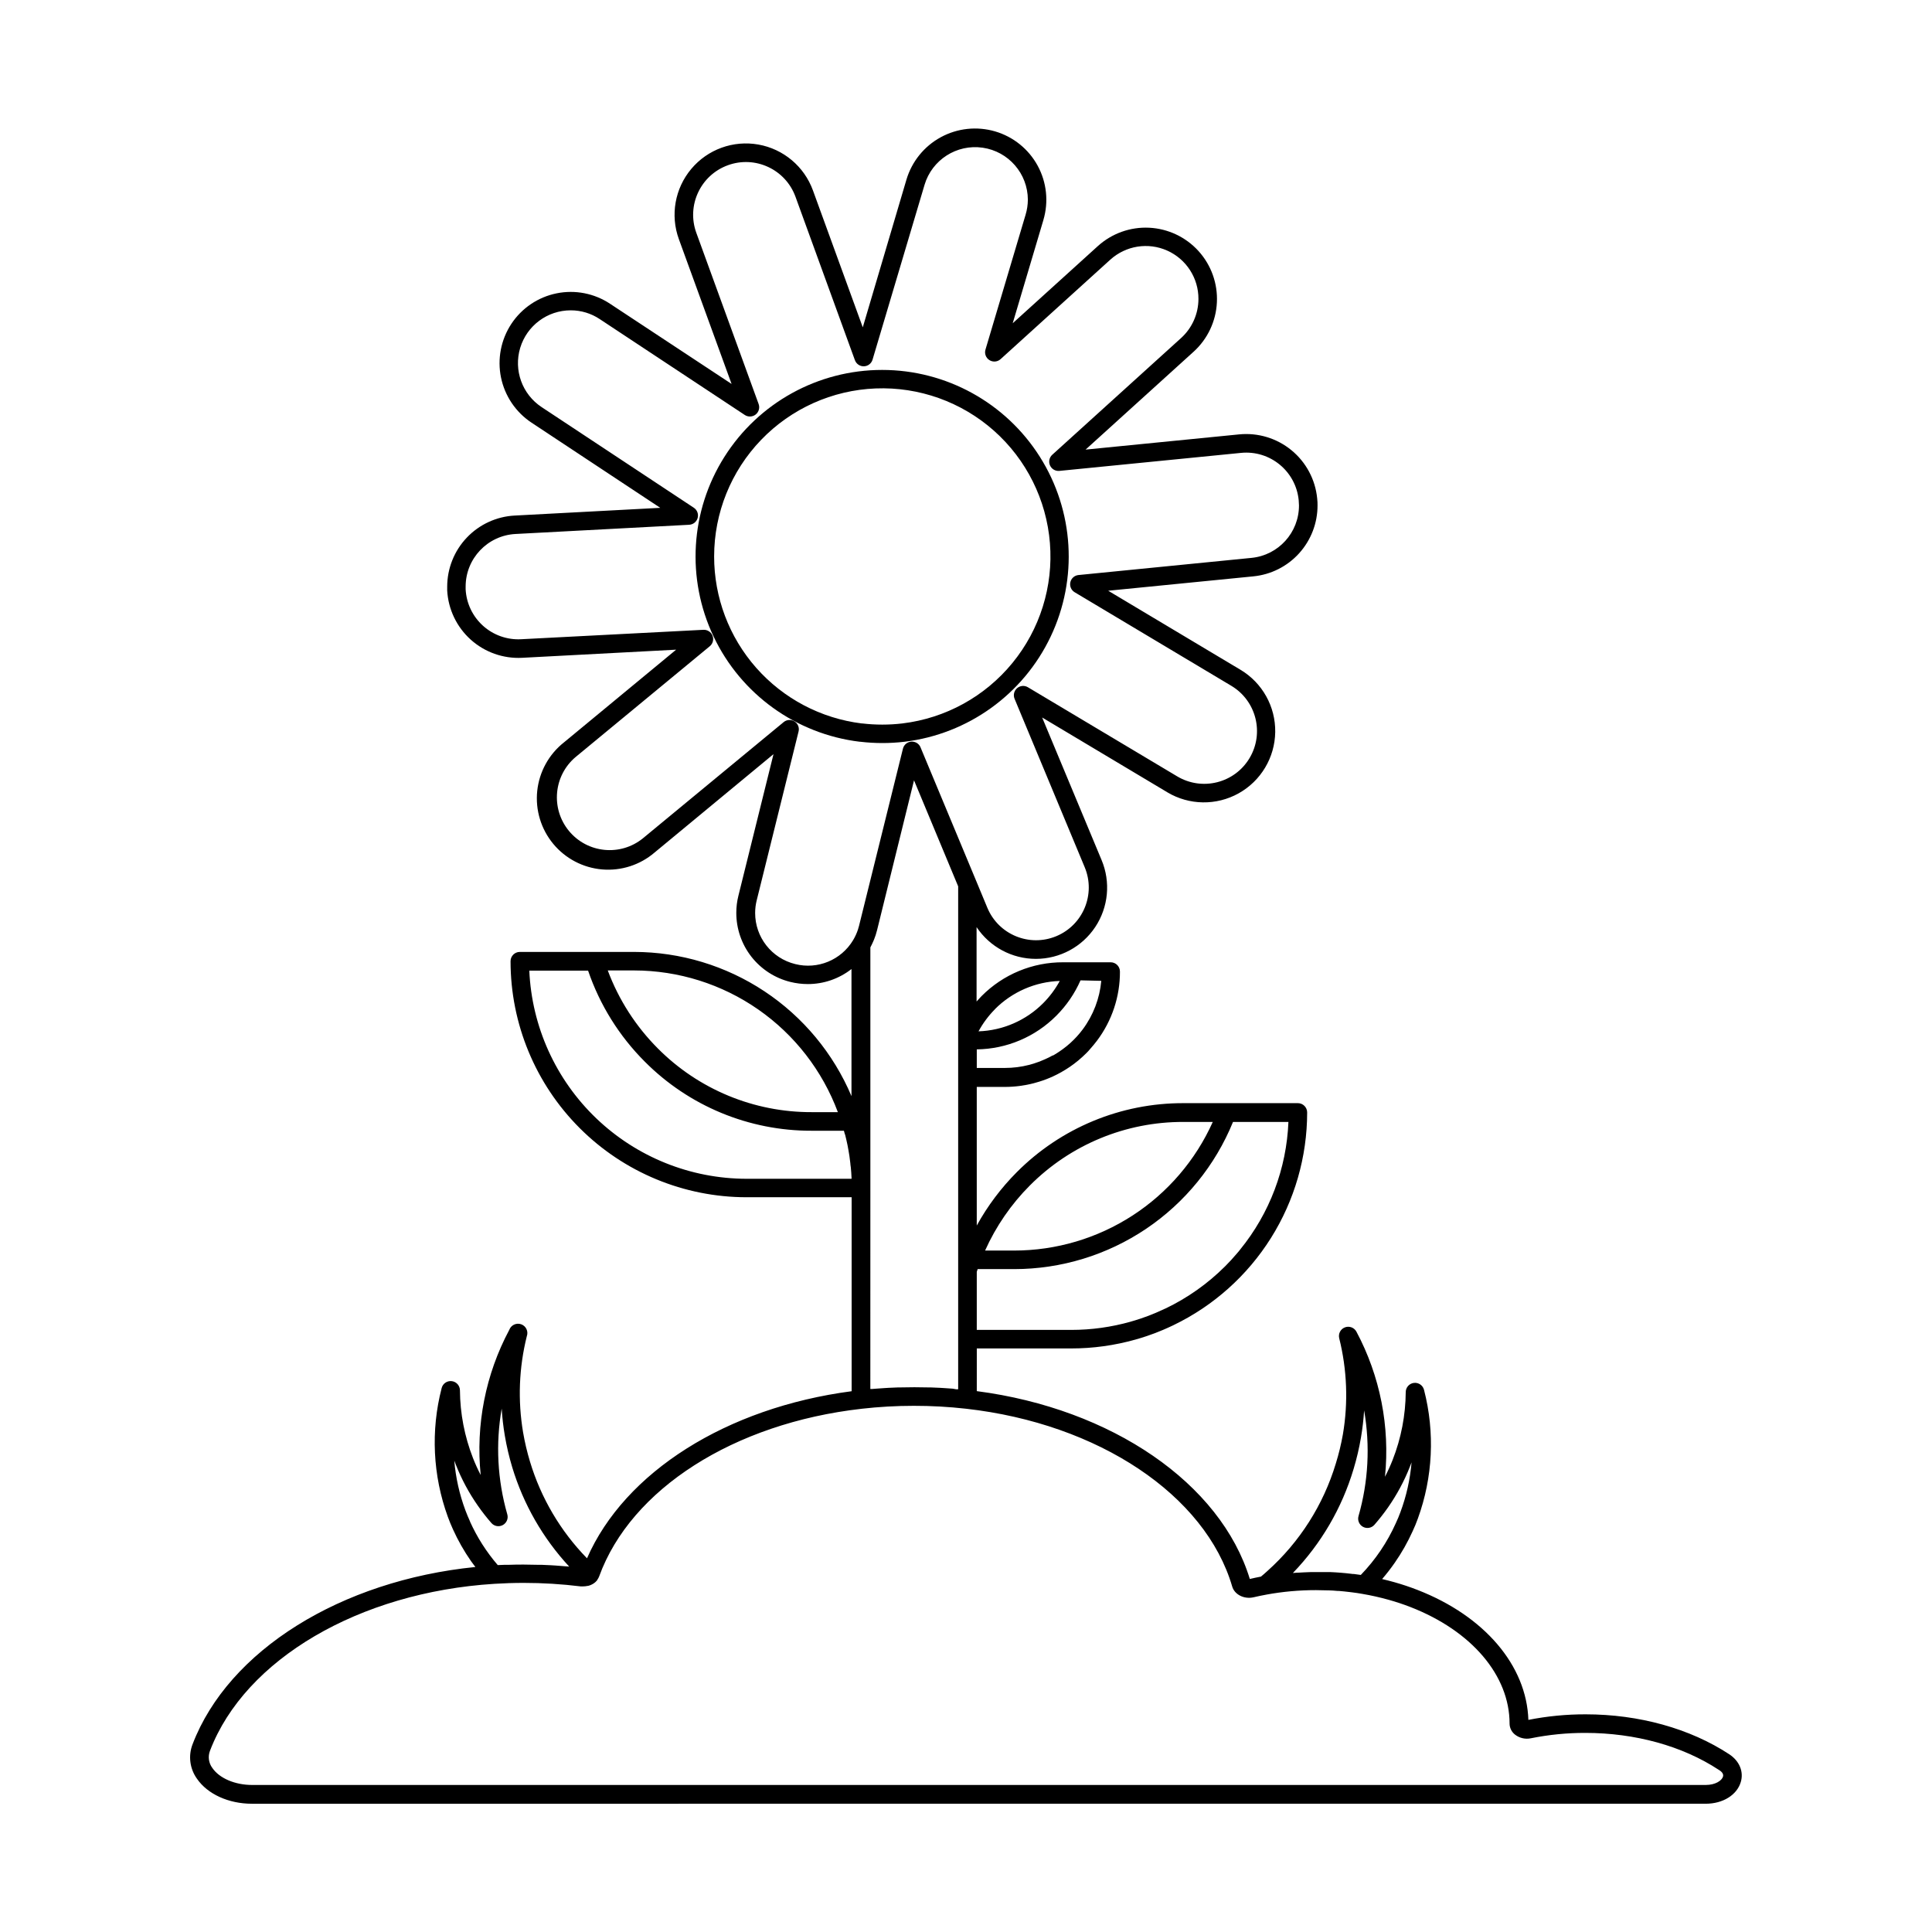 <?xml version="1.0" encoding="UTF-8"?>
<!-- Uploaded to: ICON Repo, www.iconrepo.com, Generator: ICON Repo Mixer Tools -->
<svg fill="#000000" width="800px" height="800px" version="1.1" viewBox="144 144 512 512" xmlns="http://www.w3.org/2000/svg">
 <g>
  <path d="m371.99 340.57c3.894 0.461 7.828 0.461 11.723 0 16.836-2.035 31.453-12.559 38.73-27.879 7.273-15.316 6.191-33.297-2.871-47.633-9.059-14.332-24.836-23.023-41.793-23.023-16.961 0-32.734 8.691-41.797 23.023-9.062 14.336-10.145 32.316-2.871 47.633 7.277 15.32 21.898 25.844 38.734 27.879zm-38.738-49.133c0.008-11.512 4.469-22.57 12.449-30.863 7.981-8.297 18.859-13.18 30.359-13.633s22.73 3.559 31.34 11.199 13.926 18.316 14.84 29.789c0.918 11.473-2.644 22.855-9.934 31.762-7.285 8.91-17.738 14.652-29.168 16.027-3.531 0.418-7.102 0.418-10.637 0h-0.156c-10.797-1.336-20.734-6.578-27.938-14.734-7.199-8.156-11.168-18.668-11.156-29.547z"/>
  <path d="m602.27 608.9c-10.391-6.828-23.91-10.586-38.07-10.586-5.09-0.008-10.168 0.484-15.164 1.473-0.48-14.445-11.66-27.551-29.391-34.441-1.969-0.766-4.043-1.465-6.148-2.055-1.074-0.305-2.144-0.57-3.219-0.828v0.004c1.172-1.363 2.273-2.785 3.305-4.262 1.852-2.652 3.449-5.469 4.781-8.414 0.512-1.102 0.984-2.223 1.379-3.344 3.984-10.938 4.555-22.828 1.645-34.098-0.293-1.207-1.441-2.008-2.676-1.867-1.234 0.145-2.168 1.188-2.176 2.43-0.047 6.144-1.219 12.234-3.465 17.957-0.602 1.531-1.281 3.027-2.035 4.488 1.352-13.289-1.289-26.684-7.578-38.465-0.59-1.086-1.891-1.566-3.043-1.125-1.152 0.438-1.801 1.664-1.512 2.867 2.082 8.332 2.418 17.004 0.98 25.473-0.465 2.621-1.09 5.207-1.879 7.746-3.309 10.961-9.57 20.801-18.094 28.445-0.609 0.562-1.18 1.055-1.742 1.516-0.984 0.188-1.969 0.395-2.953 0.629-7.742-25.34-36.586-45.125-72.355-49.781l0.004-11.312h25.012c5.781 0.004 11.539-0.797 17.102-2.371 0.926-0.254 1.891-0.562 2.953-0.914 1.438-0.48 2.883-1.031 4.289-1.633 0.816-0.355 1.789-0.777 2.766-1.25v-0.004c10.609-5.113 19.559-13.117 25.824-23.086 6.266-9.973 9.594-21.508 9.602-33.285 0-0.652-0.262-1.277-0.723-1.742-0.461-0.461-1.086-0.719-1.738-0.719h-30.297c-16.598-0.051-32.523 6.547-44.223 18.32-4.168 4.188-7.731 8.938-10.578 14.113v-36.734h7.488c2.578-0.004 5.144-0.336 7.637-0.984 0.492-0.129 0.984-0.266 1.438-0.414 1.246-0.383 2.465-0.848 3.648-1.395 0.688-0.316 1.387-0.668 2.144-1.094l0.129-0.07 0.109-0.07 0.984-0.582c0.383-0.234 0.746-0.48 1.102-0.719 0.355-0.234 0.699-0.48 1.043-0.746s0.777-0.602 1.152-0.906c0.789-0.66 1.496-1.301 2.164-1.969 0.344-0.344 0.688-0.699 0.984-1.074 0.66-0.738 1.277-1.484 1.852-2.242l-0.004 0.004c3.961-5.269 6.094-11.688 6.074-18.281 0.016-1.355-1.066-2.469-2.422-2.488h-12.594c-8.125-0.039-15.926 3.188-21.648 8.953-0.461 0.461-0.895 0.984-1.328 1.445v-19.719c3.504 5.262 9.41 8.422 15.73 8.418 6.324-0.008 12.223-3.176 15.719-8.445 3.496-5.266 4.121-11.934 1.672-17.762l-15.742-37.758 33.172 19.816-0.004 0.004c5.801 3.461 13.008 3.566 18.906 0.273 5.898-3.293 9.594-9.48 9.691-16.234 0.102-6.758-3.414-13.051-9.215-16.512l-35.047-20.941 38.445-3.809h-0.004c4.672-0.453 9.008-2.633 12.156-6.113 3.148-3.481 4.887-8.008 4.879-12.699 0-0.531 0-1.102-0.098-1.879-0.496-4.988-2.949-9.57-6.824-12.746-3.875-3.176-8.855-4.684-13.84-4.191l-40.707 4.035 28.613-25.93v0.004c3.715-3.367 5.941-8.07 6.184-13.078 0.246-5.008-1.508-9.906-4.875-13.621-3.367-3.707-8.066-5.93-13.066-6.176-5.004-0.246-9.898 1.508-13.609 4.867l-22.562 20.449 8.129-27.344-0.004-0.004c1.434-4.812 0.891-9.996-1.512-14.406-2.402-4.41-6.461-7.68-11.277-9.09-4.812-1.41-9.988-0.855-14.395 1.543-4.402 2.394-7.676 6.441-9.105 11.25l-11.57 39.133-13.207-36.289c-2.309-6.348-7.828-10.98-14.477-12.156-6.652-1.176-13.426 1.285-17.766 6.461-4.344 5.172-5.598 12.266-3.289 18.613l13.973 38.375-32.195-21.242c-4.176-2.773-9.281-3.769-14.195-2.769-4.91 1-9.219 3.91-11.98 8.094-2.758 4.184-3.742 9.293-2.738 14.199 1.008 4.91 3.922 9.219 8.102 11.984l34.105 22.562-38.555 2.047c-4.836 0.246-9.391 2.344-12.723 5.856-3.332 3.508-5.188 8.168-5.188 13.008v0.984c0.27 4.996 2.512 9.684 6.234 13.031 3.719 3.344 8.617 5.078 13.613 4.82l40.828-2.156-29.766 24.602v-0.004c-3.977 3.16-6.516 7.785-7.047 12.832-0.527 5.051 0.996 10.102 4.231 14.016 3.234 3.914 7.906 6.359 12.965 6.793 5.059 0.43 10.078-1.191 13.93-4.504l31.488-26.047-9.289 37.473c-0.379 1.492-0.57 3.027-0.57 4.566-0.008 4.223 1.402 8.324 4.004 11.648 2.606 3.324 6.25 5.68 10.352 6.684 1.508 0.371 3.055 0.559 4.606 0.559 4.191 0.004 8.262-1.402 11.562-3.984v33.684c-4.793-11.324-12.812-20.984-23.062-27.781-10.246-6.797-22.266-10.426-34.562-10.438h-30.266c-1.359 0-2.461 1.102-2.461 2.461 0.004 16.59 6.594 32.496 18.324 44.227s27.641 18.324 44.23 18.324h27.836v51.406c-33.16 4.359-60.133 21.43-70.129 44.281v-0.004c-7.019-7.188-12.195-15.965-15.098-25.582-0.773-2.555-1.387-5.152-1.84-7.785-1.43-8.469-1.098-17.141 0.984-25.473 0.469-1.285-0.191-2.703-1.477-3.172-1.281-0.465-2.699 0.195-3.168 1.477-6.289 11.785-8.926 25.176-7.574 38.465-0.758-1.457-1.438-2.957-2.039-4.484-2.242-5.731-3.418-11.82-3.461-17.969-0.012-1.242-0.945-2.285-2.18-2.426-1.234-0.145-2.383 0.656-2.672 1.863-2.914 11.266-2.34 23.152 1.641 34.086 0.414 1.133 0.875 2.254 1.367 3.336 1.336 2.953 2.941 5.777 4.793 8.434 0.363 0.523 0.758 0.984 1.141 1.535-35.629 3.582-65.418 22.082-74.941 46.965-1.188 3.055-0.746 6.504 1.172 9.164 2.805 4.074 8.383 6.613 14.562 6.613l385.28-0.004c4.516 0 8.246-2.301 9.27-5.738 0.828-2.742-0.344-5.586-3.051-7.367zm-99.562-75.582c0.832-2.754 1.488-5.559 1.969-8.395 0.402-2.367 0.68-4.754 0.828-7.152 1.633 9.332 1.125 18.91-1.488 28.016-0.316 1.109 0.18 2.289 1.191 2.84 1.016 0.551 2.273 0.324 3.031-0.547 1.277-1.465 2.477-2.996 3.594-4.586 2.352-3.367 4.305-7 5.812-10.824 0.152-0.375 0.297-0.75 0.434-1.133-0.379 4.512-1.371 8.945-2.953 13.188-0.355 0.984-0.766 1.969-1.23 2.953l0.004-0.004c-2.273 5.07-5.41 9.703-9.27 13.699-0.609-0.09-1.238-0.176-1.879-0.254h-0.285l-0.461-0.059c-0.926-0.109-1.859-0.207-2.773-0.277-0.914-0.07-1.871-0.137-2.734-0.168h-3.648c-1.121 0-2.234 0-3.356 0.078l-1.055 0.059c-0.602 0-1.211 0.059-1.801 0.109h-0.008c7.484-7.766 12.996-17.207 16.078-27.543zm-106.21-21.305-2.441-0.168-0.984-0.059-2.547-0.109h-0.809c-2.262-0.059-4.531-0.059-6.801 0h-0.809l-2.559 0.109-0.984 0.059-2.422 0.168-0.984 0.078h-0.512l0.008-53.191v-0.254-63.57l0.176-0.355 0.246-0.492c0.117-0.246 0.227-0.48 0.336-0.738 0.109-0.254 0.148-0.324 0.207-0.48 0.059-0.156 0.207-0.551 0.305-0.828s0.109-0.285 0.148-0.422c0.137-0.422 0.254-0.848 0.363-1.277l9.789-39.688 11.699 28.094v133.29h-0.512zm56.344-21.246c-0.848 0.402-1.703 0.789-2.559 1.152-1.289 0.551-2.617 1.055-3.938 1.496-0.984 0.324-1.852 0.602-2.707 0.836l0.004 0.004c-5.125 1.449-10.422 2.184-15.746 2.184h-25.043v-15.391c0.078-0.227 0.156-0.473 0.234-0.719h9.703c12.445-0.012 24.602-3.727 34.926-10.672 10.324-6.949 18.348-16.812 23.043-28.332h14.684c-0.492 12.359-4.981 24.227-12.793 33.82l-0.355 0.453-0.492 0.57c-0.984 1.18-2.047 2.332-3.16 3.445v-0.004c-4.598 4.59-9.941 8.363-15.801 11.168zm-35.926-32.602v0.004c10.781-10.836 25.453-16.902 40.738-16.844h7.742c-4.551 10.145-11.938 18.758-21.27 24.805-9.332 6.047-20.215 9.27-31.336 9.281h-7.734c2.879-6.418 6.894-12.262 11.859-17.242zm18.934-54.234c-0.422 4.664-2.125 9.117-4.922 12.871-0.492 0.648-0.984 1.27-1.566 1.898-0.277 0.305-0.562 0.602-0.855 0.887-0.562 0.562-1.152 1.102-1.832 1.652-0.316 0.266-0.641 0.512-0.984 0.758s-0.59 0.422-0.887 0.629l-0.855 0.562-0.855 0.512h-0.129c-0.621 0.355-1.27 0.68-1.969 0.984h0.004c-0.992 0.457-2.016 0.852-3.059 1.172-0.414 0.129-0.816 0.246-1.23 0.355v-0.004c-2.09 0.539-4.238 0.809-6.394 0.809h-7.461v-4.922c7.934-0.102 15.508-3.316 21.098-8.941 2.691-2.695 4.859-5.867 6.394-9.352zm-28.184 7.508c4.562-4.59 10.711-7.266 17.18-7.477-1.172 2.156-2.648 4.133-4.379 5.875-4.555 4.582-10.691 7.258-17.148 7.477 1.164-2.148 2.629-4.117 4.348-5.856zm-52.93-11.953c-6.242-1.527-10.629-7.125-10.617-13.551 0-1.137 0.141-2.273 0.422-3.375l11.09-44.723c0.246-1.023-0.188-2.09-1.074-2.652-0.891-0.566-2.043-0.5-2.859 0.16l-37.305 30.801c-5.957 4.856-14.719 3.988-19.613-1.934-4.891-5.926-4.09-14.691 1.801-19.625l35.523-29.332c0.816-0.68 1.105-1.801 0.723-2.785-0.387-0.988-1.355-1.617-2.414-1.566l-48.316 2.5c-3.703 0.199-7.336-1.086-10.094-3.566-2.758-2.484-4.414-5.961-4.606-9.668v-0.719c0-7.434 5.824-13.562 13.246-13.941l46.004-2.441h-0.004c1.059-0.059 1.965-0.785 2.242-1.809 0.281-1.023-0.129-2.113-1.012-2.699l-40.344-26.676c-5.148-3.406-7.453-9.785-5.672-15.695 1.781-5.906 7.223-9.953 13.395-9.949 2.742-0.004 5.422 0.809 7.695 2.332l38.426 25.398c0.887 0.586 2.047 0.539 2.883-0.117 0.832-0.66 1.152-1.777 0.789-2.777l-16.512-45.371c-2.641-7.258 1.105-15.281 8.363-17.918 7.258-2.641 15.281 1.105 17.918 8.363l15.742 43.297h0.004c0.359 1 1.32 1.656 2.387 1.625 1.062-0.031 1.984-0.742 2.285-1.762l13.777-46.316v-0.004c1.977-6.644 8.527-10.84 15.391-9.852 6.863 0.984 11.969 6.856 11.992 13.789-0.012 1.332-0.207 2.66-0.59 3.938l-10.645 35.785c-0.316 1.059 0.113 2.199 1.051 2.785 0.934 0.586 2.144 0.48 2.961-0.266l29.078-26.363v0.004c4.106-3.715 10.016-4.66 15.074-2.402 5.055 2.258 8.301 7.285 8.277 12.82-0.008 3.945-1.676 7.703-4.598 10.352l-34.145 30.938c-0.785 0.715-1.027 1.852-0.594 2.824 0.43 0.973 1.438 1.555 2.496 1.449l48.129-4.773h-0.004c7.672-0.762 14.512 4.836 15.281 12.508 0 0.375 0.078 0.926 0.078 1.406 0.016 7.191-5.441 13.219-12.602 13.914l-45.863 4.547h-0.004c-1.047 0.117-1.902 0.891-2.125 1.922-0.223 1.031 0.234 2.09 1.141 2.633l41.516 24.797c6.629 3.957 8.793 12.539 4.832 19.168-3.957 6.629-12.539 8.789-19.168 4.832l-39.566-23.617c-0.914-0.547-2.07-0.445-2.875 0.254-0.801 0.695-1.066 1.828-0.656 2.809l18.586 44.633c2.969 7.125-0.402 15.305-7.527 18.273-7.125 2.965-15.305-0.402-18.273-7.527l-2.953-7.106-14.762-35.426h0.004c-0.41-0.977-1.398-1.578-2.457-1.5-1.055 0.082-1.941 0.828-2.199 1.855l-11.633 46.938c-0.086 0.34-0.18 0.668-0.285 0.984h0.004c-0.328 0.992-0.762 1.945-1.301 2.844-3.156 5.262-9.391 7.836-15.34 6.328zm13.195 45.098c0.113 0.441 0.219 0.879 0.324 1.32 0.117 0.5 0.227 0.984 0.336 1.523 0.109 0.543 0.195 1.031 0.285 1.555s0.156 0.914 0.227 1.379c0.09 0.609 0.156 1.219 0.234 1.84 0 0.383 0.098 0.766 0.137 1.16 0.094 0.938 0.156 1.879 0.195 2.824v0.207l-27.824-0.004c-14.852-0.016-29.125-5.762-39.848-16.035-10.723-10.277-17.074-24.289-17.727-39.129h15.578c3.098 9.078 8.234 17.324 15.016 24.109 11.703 11.773 27.629 18.371 44.23 18.324h8.551c0.078 0.293 0.156 0.617 0.246 0.922zm-1.84-5.856h-6.957c-15.312 0.059-30.012-6.023-40.805-16.887-5.848-5.863-10.371-12.906-13.266-20.664h6.988-0.004c11.754 0.016 23.223 3.621 32.871 10.332 9.648 6.711 17.016 16.207 21.121 27.219zm-97.523 108.48c-0.445-0.973-0.855-1.953-1.23-2.953-1.582-4.242-2.574-8.676-2.953-13.188 0.137 0.379 0.281 0.758 0.434 1.133 1.508 3.824 3.461 7.457 5.816 10.824 1.109 1.59 2.305 3.121 3.582 4.586 0.754 0.871 2.016 1.098 3.031 0.547 1.012-0.551 1.508-1.73 1.188-2.84-2.613-9.109-3.121-18.691-1.484-28.023 0.148 2.398 0.426 4.789 0.828 7.164 0.48 2.832 1.137 5.633 1.965 8.383 2.965 9.801 8.125 18.801 15.086 26.312h-0.117l-0.629-0.051c-0.977-0.086-1.961-0.16-2.953-0.227l-1.141-0.07-2.566-0.117h-1.082c-1.191 0-2.383-0.059-3.562-0.059-1.18 0-2.559 0-3.816 0.059h-1.18l-1.871 0.078h-0.004c-2.992-3.473-5.473-7.359-7.359-11.539zm332.05 67.602c-0.324 1.082-2.035 2.223-4.566 2.223h-385.25c-4.508 0-8.641-1.762-10.508-4.477-1.004-1.324-1.242-3.074-0.633-4.617 9.258-24.207 39.547-41.977 75.355-44.211 2.488-0.156 5.106-0.246 7.766-0.246 5.043 0 10.078 0.309 15.082 0.926 0.227 0.012 0.453 0.012 0.68 0 0.406 0 0.809-0.047 1.203-0.137h0.117l0.441-0.137 0.156-0.059 0.375-0.168 0.168-0.09 0.324-0.195 0.168-0.117 0.297-0.246 0.137-0.129v-0.004c0.102-0.098 0.195-0.203 0.285-0.312l0.078-0.09v-0.07c0.211-0.281 0.379-0.594 0.5-0.922 8.414-23.133 35.691-40.551 69.492-44.387v-0.004c4.606-0.523 9.238-0.785 13.875-0.785 2.332 0 4.656 0.059 6.965 0.188 2.312 0.129 4.594 0.324 6.887 0.582 35.098 3.938 63.449 22.879 70.535 47.125 0.629 2.137 3.16 3.414 5.656 2.844 1.121-0.266 2.273-0.5 3.406-0.707v-0.004c4.332-0.793 8.727-1.188 13.129-1.184 0.984 0 1.969 0.02 2.953 0.059h0.277c0.836 0 1.652 0.09 2.461 0.148h0.324c0.984 0.078 1.969 0.188 2.953 0.305l0.492 0.059c0.984 0.117 1.879 0.254 2.785 0.414h-0.008c2.394 0.402 4.762 0.938 7.098 1.594 1.969 0.551 3.879 1.191 5.699 1.898 16.207 6.297 26.281 18.125 26.281 30.898h-0.004c0.016 1.133 0.539 2.199 1.43 2.902 1.191 0.938 2.738 1.297 4.219 0.984 4.746-0.957 9.578-1.434 14.418-1.426 13.215 0 25.77 3.473 35.363 9.781 0.957 0.57 1.309 1.18 1.133 1.781z"/>
 </g>
</svg>